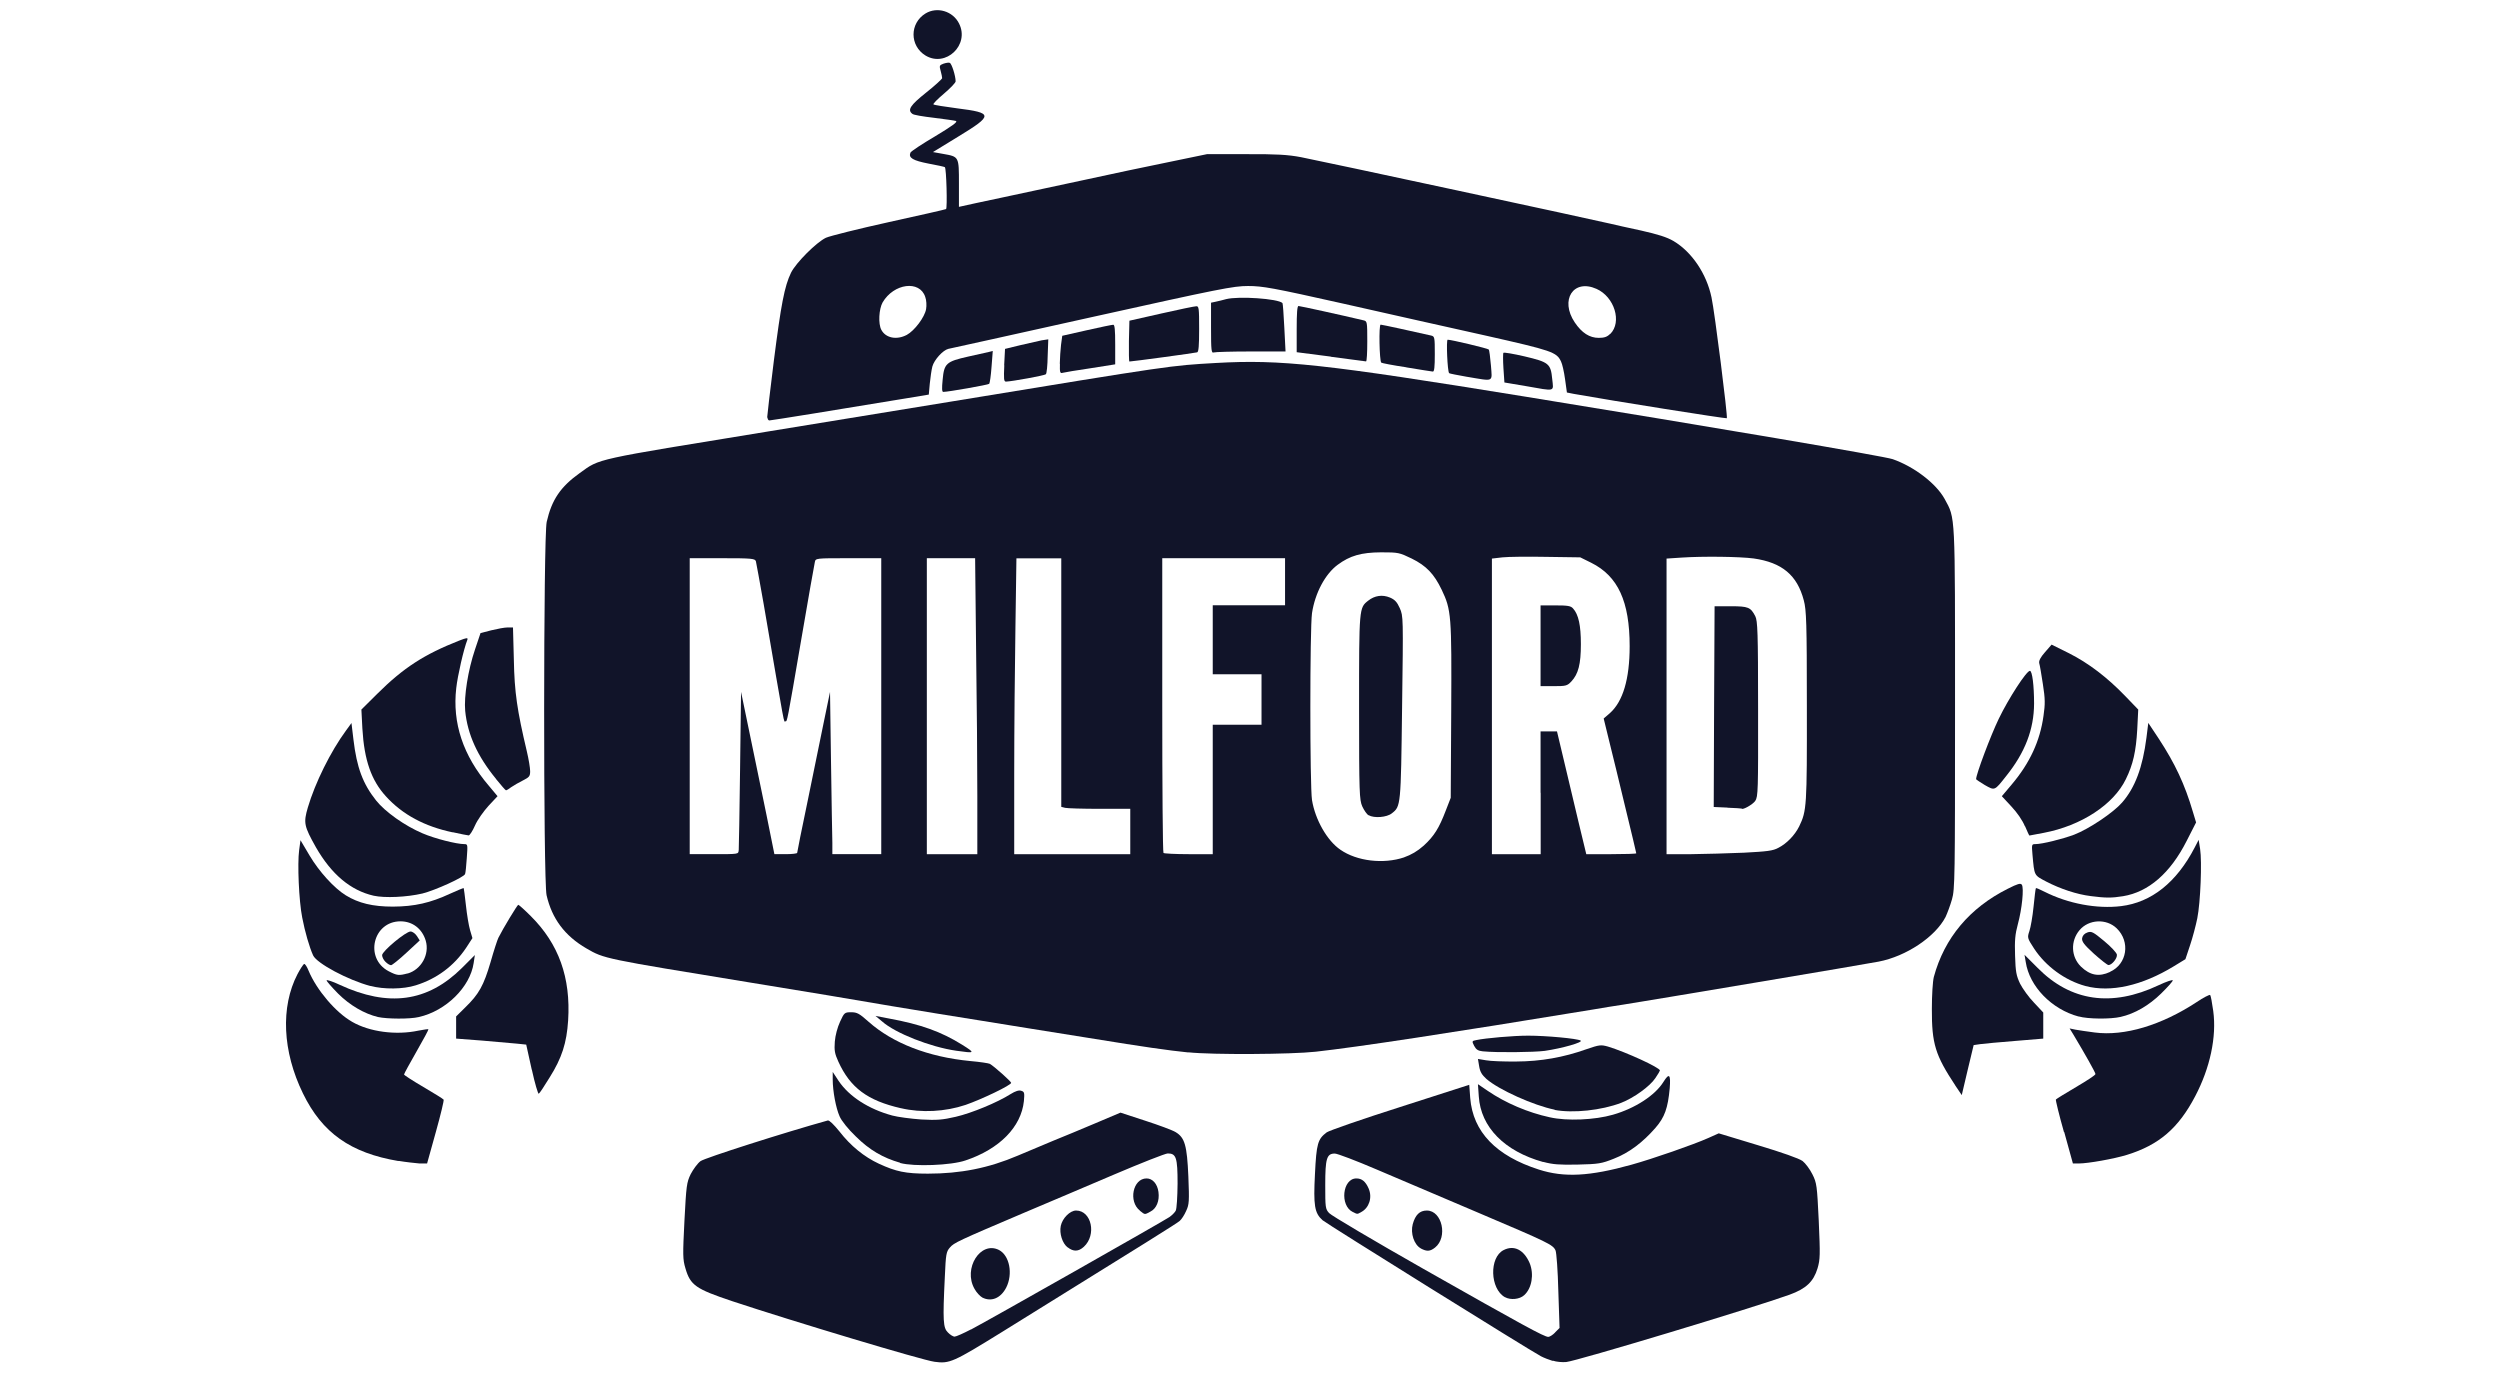 <?xml version="1.0" encoding="UTF-8"?>
<svg id="Calque_1" data-name="Calque 1" xmlns="http://www.w3.org/2000/svg" viewBox="0 0 204 112">
  <defs>
    <style>
      .cls-1 {
        fill: #111429;
        stroke-width: 0px;
      }
    </style>
  </defs>
  <g id="layer101">
    <path class="cls-1" d="M76.25,111.12c-.96-.12-11.51-3.29-16.52-4.95-2.95-.99-3.4-1.29-3.8-2.68-.22-.73-.22-1.08-.08-3.87.15-2.87.18-3.13.51-3.81.21-.4.56-.88.8-1.06.34-.26,6.93-2.36,10.39-3.32.12-.03.48.32.96.91.89,1.15,2,2.06,3.21,2.62,1.39.64,2.17.81,3.99.81,2.66,0,4.95-.45,7.34-1.47.8-.34,2.09-.88,2.88-1.21.8-.32,2.36-.97,3.47-1.44l2.03-.86,2.02.66c1.11.36,2.22.77,2.48.93.75.45.93,1.08,1.04,3.62.08,2.02.07,2.28-.18,2.81-.14.33-.38.69-.52.81-.23.21-2.58,1.67-14.49,9.06-4.01,2.48-4.29,2.61-5.53,2.44ZM79.23,108.49c1.54-.81,15.72-8.85,16.2-9.18.21-.15.44-.38.51-.52.08-.15.14-1.14.15-2.21,0-2.11-.11-2.46-.8-2.46-.19,0-2.17.78-4.4,1.73-2.24.96-5.53,2.35-7.3,3.1-5.43,2.31-5.75,2.46-6.08,2.85-.3.34-.33.56-.41,2.35-.18,3.66-.14,4.2.25,4.58.18.19.43.34.54.34.12,0,.73-.27,1.34-.59Z"/>
    <path class="cls-1" d="M80.16,105.88c-.18-.1-.48-.41-.64-.71-.95-1.66.49-3.94,2-3.17.86.45,1.15,1.95.59,3.06-.45.88-1.22,1.19-1.95.82Z"/>
    <path class="cls-1" d="M87.12,101.79c-.43-.33-.69-1.14-.56-1.76s.75-1.25,1.25-1.25c1.26,0,1.69,1.99.63,2.96-.44.4-.85.41-1.32.04Z"/>
    <path class="cls-1" d="M93.02,98.79c-.96-.75-.58-2.63.54-2.63.49,0,.88.44.97,1.1.1.73-.16,1.36-.66,1.61-.48.26-.43.26-.85-.07Z"/>
    <path class="cls-1" d="M126.7,111.05c-.27-.08-.71-.25-.96-.38-.86-.45-17.52-10.83-17.82-11.1-.66-.59-.75-1.21-.62-3.75.12-2.51.23-2.87.96-3.42.19-.14,2.89-1.08,6-2.07l5.63-1.81.08,1.08c.22,2.76,2.11,4.72,5.61,5.84,2.06.66,4.14.55,7.55-.4,1.73-.48,5.09-1.65,6.27-2.18l.85-.38,3.2.97c1.96.59,3.36,1.08,3.64,1.29.23.18.6.67.8,1.08.36.71.38.92.52,3.8.12,2.79.12,3.13-.1,3.88-.33,1.08-.93,1.66-2.29,2.15-2.96,1.07-17.36,5.41-18.21,5.49-.32.03-.81-.01-1.1-.11ZM126.9,108.72l.36-.36-.1-3c-.04-1.66-.15-3.16-.23-3.33-.22-.47-.58-.64-6.37-3.1-2.87-1.22-6.57-2.8-8.25-3.51-1.66-.71-3.18-1.29-3.39-1.29-.66,0-.78.4-.78,2.57,0,1.82.01,1.96.32,2.29.16.19,3.64,2.25,7.71,4.56,8.08,4.58,9.84,5.54,10.17,5.54.11,0,.37-.16.56-.36Z"/>
    <path class="cls-1" d="M122.8,105.85c-1.22-.69-1.29-3.24-.11-3.84.85-.44,1.66-.03,2.13,1.06.37.91.18,2.06-.45,2.62-.37.34-1.11.41-1.56.16Z"/>
    <path class="cls-1" d="M115.94,101.87c-.55-.3-.86-1.23-.66-1.98.21-.75.56-1.11,1.15-1.11,1.25,0,1.73,2.18.67,3.02-.41.32-.66.34-1.17.07Z"/>
    <path class="cls-1" d="M110.39,98.9c-1.08-.52-.85-2.74.29-2.74.45,0,.75.25,1,.82.32.74.04,1.58-.6,1.92-.34.19-.3.19-.69,0Z"/>
    <path class="cls-1" d="M73.45,94.88c-1.4-.4-2.5-1.04-3.61-2.14-.63-.6-1.18-1.29-1.33-1.65-.3-.67-.56-2.06-.56-3v-.62l.48.73c.86,1.28,2.46,2.31,4.39,2.83.45.12,1.51.26,2.36.32,1.28.07,1.73.03,2.81-.22,1.3-.3,3.4-1.17,4.47-1.85.4-.25.69-.34.88-.27.25.08.27.16.21.84-.22,2.11-1.99,3.91-4.76,4.84-1.18.41-4.21.52-5.34.21Z"/>
    <path class="cls-1" d="M125.92,94.82c-3.16-.88-5.09-2.85-5.25-5.35l-.07-1,.81.55c1.45.99,3.29,1.77,5.05,2.15,1.4.32,3.68.22,5.16-.21,1.81-.52,3.44-1.58,4.12-2.68.47-.75.6-.62.51.52-.15,1.63-.41,2.37-1.17,3.24-1.04,1.19-2.15,2.03-3.39,2.51-1,.4-1.25.44-2.95.48-1.51.03-2.03-.01-2.81-.22Z"/>
    <path class="cls-1" d="M32.51,94.74c-3.9-.66-6.22-2.29-7.79-5.52-1.67-3.42-1.84-7.05-.44-9.74.23-.43.47-.8.54-.82s.23.22.36.55c.66,1.58,2.22,3.42,3.57,4.18,1.41.81,3.57,1.1,5.39.71.43-.08.8-.14.82-.11s-.41.84-.97,1.81c-.55.97-1.02,1.81-1.02,1.88,0,.05.71.51,1.58,1.02s1.61.97,1.65,1.03c.04.07-.25,1.26-.64,2.66l-.71,2.55h-.62c-.34-.03-1.11-.11-1.7-.21Z"/>
    <path class="cls-1" d="M168.42,92.38c-.4-1.41-.69-2.61-.66-2.66.04-.05.78-.51,1.65-1.02s1.58-.97,1.58-1.06c0-.12-.85-1.63-1.82-3.25l-.29-.47.48.1c.26.05.96.15,1.56.23,2.44.32,5.45-.59,8.33-2.48.55-.37,1.04-.62,1.1-.58.05.05.16.64.25,1.3.29,2.11-.26,4.66-1.47,6.96-1.37,2.62-2.96,3.98-5.58,4.79-1.04.32-3.16.7-3.92.7h-.48l-.71-2.57Z"/>
    <path class="cls-1" d="M73.51,90.43c-2.72-.62-4.13-1.67-5.1-3.8-.3-.66-.34-.91-.29-1.63.04-.51.22-1.18.43-1.63.34-.74.37-.77.91-.77.48,0,.67.11,1.41.77,1.98,1.76,4.88,2.88,8.29,3.21.8.07,1.52.18,1.61.23.34.19,1.74,1.44,1.74,1.55,0,.19-2.39,1.34-3.72,1.8-1.67.56-3.59.66-5.27.27Z"/>
    <path class="cls-1" d="M126.86,90.55c-1.7-.34-4.57-1.63-5.57-2.51-.37-.33-.52-.59-.59-1.03l-.1-.6.66.11c.37.07,1.48.11,2.46.1,2.02-.01,3.87-.34,5.72-1,1.08-.37,1.19-.38,1.77-.22,1.48.45,4.24,1.72,4.24,1.95,0,.03-.16.32-.37.62-.44.67-1.76,1.62-2.79,2.02-1.62.62-3.94.86-5.43.58Z"/>
    <path class="cls-1" d="M43.39,87.28l-.45-2.04-.77-.08c-.43-.04-1.72-.15-2.85-.25l-2.1-.16v-1.81l.75-.74c1.11-1.08,1.5-1.78,2.06-3.69.27-.95.56-1.84.64-1.99.36-.73,1.55-2.69,1.62-2.69.05,0,.51.41,1.02.92,2.29,2.28,3.27,5.02,3.05,8.52-.12,1.84-.51,3.06-1.51,4.65-.43.7-.82,1.3-.89,1.33-.05.04-.32-.85-.56-1.96Z"/>
    <path class="cls-1" d="M159.55,88.57c-1.63-2.47-1.92-3.39-1.91-6.24,0-1.13.07-2.25.16-2.61.86-3.18,2.92-5.64,6.04-7.2.81-.41,1.03-.47,1.14-.33.19.27.01,2-.32,3.21-.23.85-.27,1.34-.23,2.58.04,1.33.1,1.63.41,2.29.21.41.71,1.11,1.14,1.55l.75.8v2.13l-2.29.19c-1.28.1-2.55.22-2.85.26l-.54.08-.49,2.04-.48,2.04-.54-.8Z"/>
    <path class="cls-1" d="M96.97,85.88c-1.61-.16-3.81-.48-7.61-1.1-1.85-.3-4.35-.7-5.56-.89s-2.94-.47-3.84-.62-2.41-.38-3.36-.54-2.63-.43-3.77-.62c-3.1-.54-7.24-1.22-11.53-1.92-12.1-1.98-11.98-1.95-13.45-2.8-1.77-1.03-2.81-2.43-3.25-4.34-.27-1.22-.26-29.25.01-30.46.41-1.81,1.13-2.87,2.7-3.99,1.69-1.21.96-1.04,15.42-3.4,3.02-.49,8.89-1.45,14.75-2.41,18.41-3.02,17.97-2.95,21.73-3.17,5.3-.3,8.78.07,25.4,2.77,15.02,2.44,29.17,4.84,29.84,5.08,1.76.62,3.53,1.98,4.23,3.24.89,1.65.85.93.85,17.12,0,13.8-.01,14.74-.25,15.56-.14.49-.38,1.13-.52,1.43-.84,1.63-3.22,3.22-5.47,3.65-.89.18-19.17,3.25-20.85,3.51-.64.1-1.76.27-2.47.4-11.62,1.91-19.25,3.07-22.61,3.44-1.99.22-8.42.26-10.39.05ZM114.57,69.96c.59-.21,1.08-.49,1.61-.96.85-.78,1.25-1.43,1.8-2.87l.4-1.03.04-7.07c.04-7.81.01-8.26-.78-9.91-.62-1.29-1.25-1.95-2.44-2.54-1.02-.49-1.08-.51-2.5-.51-1.62.01-2.54.27-3.55,1.02s-1.84,2.29-2.09,3.94c-.18,1.25-.18,14.13,0,15.26.26,1.59,1.23,3.31,2.32,4.05,1.34.93,3.5,1.19,5.2.62ZM60.28,69.4c.01-.18.07-3.16.11-6.63l.08-6.31.71,3.43c.4,1.89,1,4.87,1.37,6.63l.64,3.18h.93c.51,0,.93-.05.93-.11s.37-1.93.84-4.16c.45-2.21,1.06-5.15,1.33-6.5l.51-2.47.08,5.69c.04,3.13.1,6.11.11,6.63v.92h3.99v-24.15h-2.68c-2.66,0-2.68,0-2.74.32-.04.16-.54,2.99-1.1,6.27-1.19,6.94-1.15,6.72-1.3,6.72s.03.96-1.78-9.6c-.32-1.77-.59-3.33-.63-3.46-.07-.22-.32-.25-2.74-.25h-2.66v24.15h1.99c1.96,0,1.99,0,2-.3ZM79.75,65.06c0-2.55-.04-7.99-.1-12.07l-.08-7.44h-3.94v24.15h4.12v-4.64ZM92.23,67.85v-1.85h-2.5c-1.39,0-2.65-.04-2.81-.08l-.32-.08v-20.28h-3.66l-.08,5.58c-.05,3.06-.1,8.49-.1,12.07v6.49h9.47v-1.85ZM98.96,64.42v-5.28h3.98v-4.12h-3.98v-5.63h5.9v-3.84h-10.02v11.98c0,6.6.04,12.03.1,12.07.04.05.97.1,2.06.1h1.96v-5.28ZM125.71,64.69v-5.01h1.34l.58,2.44c.32,1.33.85,3.58,1.19,5.01l.62,2.57h2.04c1.13,0,2.04-.03,2.04-.07s-.4-1.72-.89-3.73c-.49-2.03-1.08-4.49-1.33-5.47l-.44-1.8.51-.44c1.06-.95,1.61-2.77,1.61-5.46,0-3.65-.95-5.72-3.14-6.81l-.89-.44-2.76-.04c-1.51-.03-3.13-.01-3.59.04l-.86.1v24.12h3.98v-5.01ZM142.31,69.58c1.88-.1,2.36-.15,2.81-.4.67-.34,1.33-1.02,1.69-1.74.62-1.28.64-1.62.63-9.81,0-6.85-.04-7.86-.25-8.64-.54-2.06-1.78-3.09-4.09-3.42-1.14-.15-4.12-.19-5.9-.07l-1.21.08v24.12h2.03c1.11-.01,3.03-.07,4.28-.12Z"/>
    <path class="cls-1" d="M111.68,66.53c-.15-.08-.37-.41-.52-.73-.23-.54-.26-1.02-.26-8.08,0-8.15,0-8.12.75-8.71.52-.41,1.15-.51,1.77-.25.38.16.58.36.8.86.29.66.29.71.19,8.11-.1,8.04-.1,8.07-.84,8.64-.41.33-1.45.41-1.89.15Z"/>
    <path class="cls-1" d="M125.71,52.69v-3.29h1.21c1,0,1.26.04,1.44.25.45.49.64,1.39.64,2.91,0,1.65-.21,2.44-.78,3.05-.34.36-.45.38-1.44.38h-1.07v-3.29Z"/>
    <path class="cls-1" d="M140.97,65.9l-1.13-.05.03-8.19.04-8.19h1.32c1.43,0,1.62.08,2,.81.19.37.23,1.29.23,7.56.01,6.68,0,7.16-.23,7.51-.19.29-1.04.77-1.11.63-.01-.01-.52-.05-1.15-.07Z"/>
    <path class="cls-1" d="M78.03,85.74c-2.1-.3-4.97-1.43-6.05-2.39l-.54-.45,1.1.21c2.61.48,4.25,1.07,5.97,2.14,1.1.69,1.07.71-.48.49Z"/>
    <path class="cls-1" d="M121,85.79c-.4-.04-.55-.15-.71-.45-.19-.38-.19-.4.18-.47.75-.16,3.02-.36,4.23-.36,1.44,0,3.99.23,4.28.4.23.14-1.5.63-2.92.84-.92.12-3.95.15-5.05.04Z"/>
    <path class="cls-1" d="M30.85,82.99c-1.11-.26-2.31-.96-3.27-1.92-.51-.52-.93-1-.93-1.07s.48.08,1.07.36c3.97,1.84,7.16,1.41,9.96-1.36l1.07-1.07-.1.66c-.29,1.96-2.26,3.9-4.47,4.4-.73.18-2.61.16-3.33,0Z"/>
    <path class="cls-1" d="M169.62,82.95c-2.21-.59-4.02-2.46-4.32-4.45l-.1-.59,1.08,1.08c2.7,2.73,6.04,3.21,9.85,1.41.64-.3,1.17-.48,1.17-.4s-.43.56-.95,1.07c-.99.97-2.15,1.65-3.31,1.91-.82.19-2.66.18-3.43-.04Z"/>
    <path class="cls-1" d="M30.23,80.46c-1.84-.49-4.38-1.85-4.68-2.5-.3-.66-.67-1.93-.89-3.09-.27-1.36-.4-4.39-.25-5.5l.11-.81.74,1.25c.77,1.3,2,2.66,2.96,3.25,1.04.64,2.2.92,3.84.92,1.76-.01,3.05-.3,4.68-1.06.58-.26,1.07-.47,1.1-.45.01.03.1.66.18,1.41s.23,1.66.34,2.03l.19.64-.52.8c-.99,1.48-2.4,2.52-4.1,3.05-1.03.33-2.62.34-3.7.05ZM33.26,79.44c1.11-.32,1.81-1.56,1.48-2.68-.29-.97-1.07-1.58-2.06-1.58-2.25,0-2.96,3.02-.97,4.07.69.36.84.37,1.55.18Z"/>
    <path class="cls-1" d="M31.45,78.48c-.15-.15-.27-.38-.27-.54,0-.32,1.93-1.93,2.32-1.93.15,0,.38.16.52.37l.23.36-1.08,1c-.6.56-1.18,1.02-1.26,1.02-.1,0-.3-.12-.45-.27Z"/>
    <path class="cls-1" d="M170.18,80.46c-1.67-.45-3.25-1.61-4.2-3.06-.56-.86-.56-.89-.38-1.43.1-.29.26-1.19.34-2,.08-.8.16-1.47.19-1.5.01-.03.34.11.71.3,1.92.97,4.27,1.41,6.24,1.17,2.47-.3,4.53-1.93,6.01-4.79l.32-.62.12.75c.16,1.02.03,4.35-.23,5.65-.12.59-.38,1.58-.59,2.2l-.38,1.14-.95.58c-2.61,1.59-5.15,2.15-7.2,1.61ZM172.18,79.3c1.4-.63,1.67-2.46.54-3.55-.84-.81-2.28-.74-3.03.15s-.7,2.18.12,2.98c.74.71,1.47.85,2.37.43Z"/>
    <path class="cls-1" d="M170.86,77.82c-.81-.74-.99-.99-.96-1.26.04-.22.18-.38.43-.47.33-.12.47-.05,1.37.7.55.45,1.02.96,1.04,1.11.04.3-.41.85-.69.85-.1-.01-.63-.43-1.19-.93Z"/>
    <path class="cls-1" d="M30.49,73.09c-1.88-.43-3.44-1.74-4.71-3.95-.97-1.73-1.03-1.99-.66-3.25.59-2,1.85-4.56,3.13-6.3l.43-.59.16,1.34c.27,2.29.77,3.62,1.85,4.98.74.93,2.35,2.07,3.79,2.68,1,.43,2.77.88,3.42.88.27,0,.27.05.19,1.14-.04.62-.1,1.21-.14,1.3-.08.26-2.44,1.33-3.48,1.59-1.28.3-3.07.38-3.98.18Z"/>
    <path class="cls-1" d="M170.6,73.12c-1.13-.14-2.46-.58-3.62-1.18-1.02-.54-.97-.45-1.13-2.2-.07-.82-.07-.86.23-.86.56,0,2.2-.41,3.17-.77,1.22-.47,3.2-1.8,3.92-2.63,1.06-1.22,1.67-2.87,1.98-5.28l.15-1.21.85,1.28c1.33,2.03,2.13,3.73,2.79,5.98l.26.86-.77,1.51c-1.33,2.63-3.11,4.17-5.19,4.51-.93.15-1.41.15-2.65-.01Z"/>
    <path class="cls-1" d="M36.94,67.92c-2.29-.48-4.1-1.45-5.45-2.94-1.19-1.3-1.77-2.95-1.92-5.53l-.08-1.55,1.29-1.28c2.14-2.13,3.83-3.22,6.7-4.35.6-.23.71-.25.66-.07-.3.75-.8,2.94-.91,3.95-.33,2.84.56,5.52,2.66,7.97l.71.85-.73.78c-.4.44-.91,1.15-1.11,1.61s-.44.82-.52.81c-.07,0-.66-.12-1.3-.26Z"/>
    <path class="cls-1" d="M165.23,67.42c-.19-.47-.63-1.11-1.1-1.61l-.78-.84.81-.96c1.47-1.74,2.31-3.55,2.59-5.6.14-.96.14-1.37-.05-2.58-.12-.8-.25-1.56-.3-1.72-.04-.19.1-.47.47-.89l.54-.62,1.43.71c1.58.8,3.1,1.95,4.62,3.53l1.02,1.06-.08,1.61c-.1,1.8-.34,2.87-.93,4.07-1,2.07-3.64,3.8-6.7,4.38-.63.12-1.15.22-1.17.22s-.18-.34-.36-.77Z"/>
    <path class="cls-1" d="M40.47,63.55c-1.51-1.84-2.32-3.62-2.51-5.54-.11-1.17.23-3.33.8-5.01l.45-1.34.89-.23c.49-.12,1.08-.23,1.32-.23h.44s.07,2.63.07,2.63c.05,2.68.27,4.14,1.06,7.48.15.63.27,1.36.27,1.62,0,.41-.07.49-.58.75-.33.16-.75.41-.96.55-.19.15-.38.26-.43.26s-.41-.43-.82-.93Z"/>
    <path class="cls-1" d="M161.96,64.06c-.38-.23-.71-.45-.71-.48,0-.4,1.18-3.54,1.85-4.93.8-1.66,2.26-3.91,2.54-3.91.19,0,.34,1.19.34,2.68-.01,2.09-.73,3.98-2.28,5.91-.96,1.22-.92,1.19-1.74.73Z"/>
    <path class="cls-1" d="M62.6,34.07c0-.14.25-2.24.55-4.66.58-4.54.86-6.05,1.4-7.16.41-.82,2.07-2.48,2.85-2.85.34-.15,2.66-.73,5.15-1.28,2.5-.55,4.58-1.02,4.65-1.06.11-.08.03-3.31-.1-3.42-.03-.03-.62-.16-1.33-.29-1.28-.25-1.65-.47-1.48-.89.04-.11.95-.71,2.02-1.34,1.39-.84,1.87-1.18,1.69-1.25-.12-.04-.95-.15-1.81-.26-.86-.1-1.66-.23-1.74-.32-.43-.32-.16-.71,1.13-1.74.71-.56,1.29-1.1,1.3-1.17,0-.08-.05-.34-.12-.59-.12-.41-.11-.47.22-.59.21-.07.44-.11.52-.07.16.05.48,1.07.48,1.51,0,.11-.43.56-.95,1s-.92.84-.86.88c.05.05.93.19,1.93.32,2.95.37,2.96.56.12,2.29l-2.09,1.28.84.15c1.29.23,1.28.21,1.28,2.41v1.91l.32-.07c.16-.04,1.63-.36,3.25-.7s4.65-1,6.72-1.44c2.07-.45,5.16-1.11,6.86-1.45l3.09-.64h3.16c2.51-.01,3.43.04,4.53.25,1.33.25,24.15,5.16,25.25,5.43.3.07,1.41.33,2.47.55,1.41.32,2.11.54,2.66.86,1.5.89,2.7,2.68,3.1,4.6.26,1.19,1.34,9.77,1.25,9.86-.04.05-9.27-1.41-12.5-1.99l-.55-.11-.15-1.08c-.08-.6-.23-1.26-.33-1.45-.36-.77-.73-.89-6.13-2.11-2.85-.63-8.08-1.81-11.63-2.61-5.76-1.29-6.59-1.44-7.78-1.44s-2.26.21-12.76,2.54c-6.28,1.39-11.55,2.57-11.7,2.59-.44.11-1.15.89-1.3,1.44-.07.27-.16.91-.21,1.4l-.08.89-1.81.3c-5.54.92-11.06,1.81-11.2,1.81-.08,0-.15-.11-.15-.23ZM73.99,27.33c.63-.34,1.47-1.45,1.58-2.11.05-.29.03-.73-.07-.99-.45-1.39-2.57-1.11-3.48.45-.3.54-.37,1.74-.1,2.24.36.67,1.25.84,2.07.41ZM131.4,27.25c.97-.97.34-3.03-1.13-3.68-1.89-.84-3,.91-1.77,2.74.58.86,1.21,1.26,1.96,1.26.45,0,.69-.08.93-.33Z"/>
    <path class="cls-1" d="M76.92,30.98c.12-1.33.3-1.48,2.07-1.88.75-.16,1.52-.34,1.7-.38l.32-.08-.1,1.29c-.05.71-.14,1.33-.19,1.39-.07.08-3.35.66-3.75.66-.11,0-.12-.3-.05-.99Z"/>
    <path class="cls-1" d="M124.48,31.5l-1.72-.29-.08-1.17c-.04-.64-.04-1.21,0-1.25.04-.05.81.08,1.72.29,1.98.47,2.14.59,2.26,1.84.11,1.07.33,1.02-2.18.58Z"/>
    <path class="cls-1" d="M81.94,29.81l.07-1.34,1.23-.3c.69-.16,1.47-.34,1.76-.4l.54-.08-.05,1.37c-.01.75-.08,1.43-.15,1.48-.1.1-2.74.58-3.25.6-.18,0-.19-.21-.14-1.33Z"/>
    <path class="cls-1" d="M119.72,30.75c-.77-.14-1.43-.26-1.47-.3-.14-.14-.25-2.73-.12-2.73.3,0,3.27.71,3.35.8.05.05.12.63.18,1.3.1,1.4.3,1.3-1.93.93Z"/>
    <path class="cls-1" d="M86.48,29.68c.01-.44.05-1.13.1-1.54l.1-.74,1.99-.45c1.1-.25,2.07-.45,2.17-.45.12-.01.16.4.16,1.61v1.62l-2.02.32c-1.13.16-2.14.34-2.26.37-.22.07-.25-.03-.23-.73Z"/>
    <path class="cls-1" d="M114.75,29.97c-1.08-.16-2-.34-2.04-.38-.15-.15-.21-3.1-.05-3.1.11,0,2.62.55,4.12.89.29.07.3.14.3,1.51,0,1.07-.04,1.44-.16,1.43-.1-.01-1.07-.16-2.15-.34Z"/>
    <path class="cls-1" d="M92.12,27.83l.04-1.66,2.61-.59c1.44-.33,2.72-.59,2.85-.59.21-.01.23.16.23,1.84,0,1.37-.04,1.88-.16,1.92-.15.05-5.31.75-5.53.75-.04,0-.05-.75-.04-1.67Z"/>
    <path class="cls-1" d="M108.6,29.1l-2.79-.36v-1.88c0-1.3.04-1.89.15-1.89.12,0,3.5.74,5.31,1.17.29.07.3.12.3,1.72,0,.91-.04,1.63-.1,1.63-.07-.01-1.36-.18-2.88-.38Z"/>
    <path class="cls-1" d="M98.82,26.77v-2.07l.38-.08c.21-.04.59-.14.85-.21,1.03-.26,4.24-.04,4.6.32.03.03.1.93.15,2l.1,1.95h-2.83c-1.55,0-2.91.04-3.03.08-.19.07-.22-.15-.22-1.99Z"/>
    <path class="cls-1" d="M75.52,4.53c-1.3-.8-1.3-2.63,0-3.43.95-.58,2.24-.19,2.74.82.88,1.74-1.08,3.61-2.74,2.61Z"/>
  </g>
</svg>